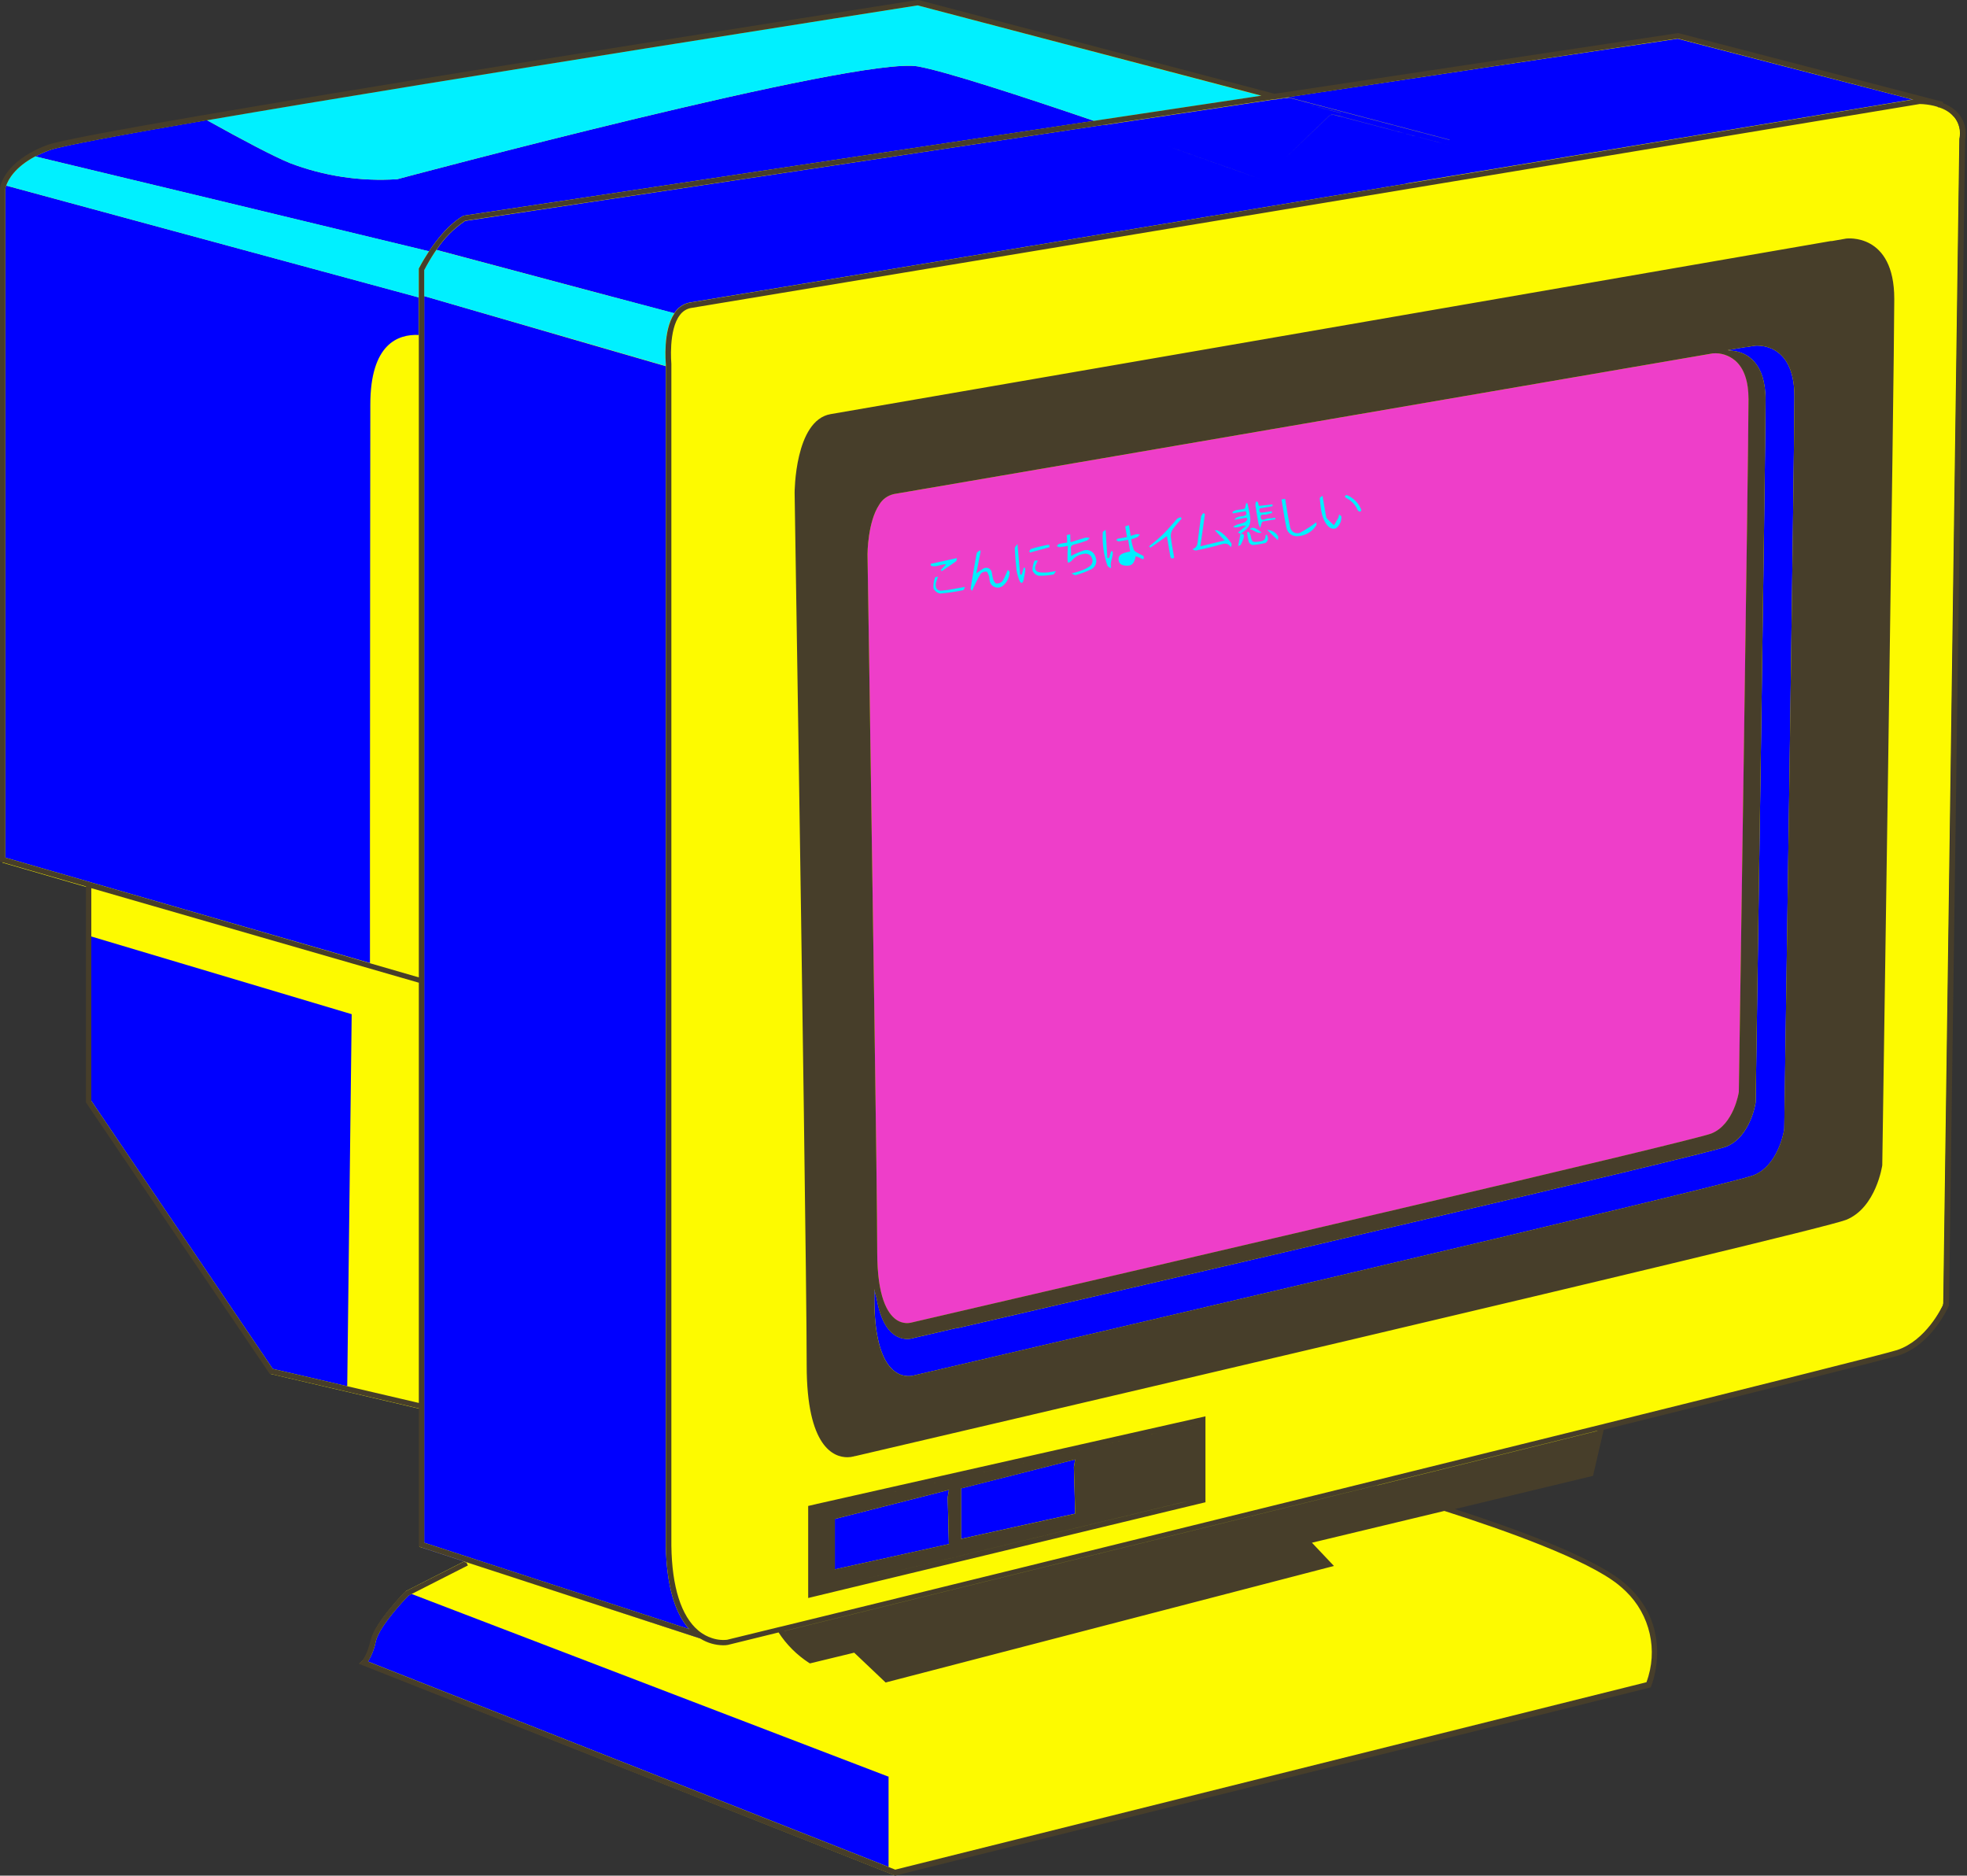 <?xml version="1.0" encoding="UTF-8" standalone="no"?><svg xmlns="http://www.w3.org/2000/svg" xmlns:xlink="http://www.w3.org/1999/xlink" fill="#000000" height="362.3" preserveAspectRatio="xMidYMid meet" version="1" viewBox="0.0 0.0 380.0 362.3" width="380" zoomAndPan="magnify"><rect x="0.0" y="0.0" width="380.0" height="362.3" fill="#333333" stroke="none"/><g id="change1_1"><path d="M378.52,26.82l-3.11,224.96c-0.01,0.03-0.03,0.07-0.05,0.1l0,0.15v0.09c-0.13,0.28-3.27,7.54-9.62,9.62 c-1.99,0.66-25.57,6.59-56.78,14.34l-2.07,8.9l-0.31,0.07l-26.26,6.34c11.64,3.77,26.22,9.12,32.15,13.88 c10.51,8.43,5.69,20.17,5.64,20.29l-0.1,0.24l-0.25,0.06l-145.1,36.3l-0.15-0.06L69.47,321.3l0.62-0.56c0,0,0.94-0.89,1.66-4 c0.8-3.42,6.36-9.1,6.59-9.34l0.13-0.09l11.18-5.7l-8.11-2.66l-0.52-0.17v-26.67l-28.71-6.71l-35.33-52.33v-41.65l-16.52-4.79V36.76 c0.02-0.26,0.57-5.18,9.07-8.35C17.75,25.3,170.47,1.44,176.96,0.4h0.1h0.1l68.52,18.07l77.58-11.7h0.1l51.01,13.27l-0.18,0.22 c1.16,0.41,2.19,1.1,3.02,2.01c0.02,0.03,0.04,0.06,0.06,0.09c0.09,0.08,0.18,0.16,0.26,0.25 C378.49,23.79,378.85,25.34,378.52,26.82z" fill="#fdfa00"/></g><g id="change2_1"><path d="M324.1,7.48l-75.31,11.28l-0.89,0.13l-1.58,0.24h0.18l1.57-0.19l0.88-0.13L280.05,27l-0.01,0.03l-31.03-8.16 L248.16,19l-0.09-0.02l-1.57,0.23h-0.12h-0.18l-32.6,4.9l-0.09-0.03L89.89,42.67l-0.17,0.09c-2.14,1.47-3.98,3.34-5.4,5.51 l24.5,6.53l5.28,1.41l16.16,4.31c0.64-1.06,1.7-1.81,2.91-2.07l138.47-22.96l0.06-0.06l97.68-16.2l0.11,0.03h0.15L324.1,7.48z M279.92,27.95l-0.02,0.02l0.01-0.02H279.92z M257.7,21.48l1.37,0.35l-0.04,0.01l-1.33-0.34l-5.2-1.36L257.7,21.48z M214.54,24.43 c-0.27-0.09-0.53-0.18-0.8-0.27l0.01,0C214.02,24.24,214.28,24.33,214.54,24.43z M243.9,34.73c0,0-7.07-2.54-16.67-5.9 c-0.5-0.18-1.04-0.37-1.56-0.55c0.52,0.18,1.06,0.37,1.57,0.55C236.78,32.17,243.83,34.69,243.9,34.73L243.9,34.73z M257.66,22.17 l-0.02-0.01l-0.81,0.18l-8.67,8.31l8.66-8.32l0,0l0.8-0.17l-0.48-0.12l0,0l-0.01,0l0.04-0.02l0.55,0.15l0.04-0.01l22.1,5.85h0 l-11.68-3.07L279.86,28l-22.16-5.82L257.66,22.17z M17.63,170.46l-0.52-0.16l-0.52-0.15l-15.56-4.49V36.48 c0.03-0.22,0.09-0.43,0.17-0.63l79.68,21.59v7.26c-3.96-0.17-9.34,1.69-9.34,13.48c0,7.98-0.07,44.81-0.07,84.35v2.39 c0,7.01,0,14.1,0,21.1L17.63,170.46z M90.58,301.9l44.73,14.54l0.19,0.11l-44.98-14.68l-0.36-0.12H90l-0.38-0.12l-8.14-2.67v-0.05 l8.2,2.69l0.38,0.12L90.58,301.9z M17.63,180.89l50.31,15.01l-0.86,71.86l-14.39-3.35l-35.06-51.78V180.89z M82.88,48.55 C60.02,43.03,27.27,35.12,6.8,30.22c0.86-0.45,1.75-0.84,2.67-1.18c2.07-0.8,13.95-3,30.48-5.84c6.99,3.9,13.02,7.07,16.06,8.3 c6.61,2.52,13.69,3.58,20.74,3.11c0,0,89.2-23.86,100.61-21.78c5.27,0.95,19.84,5.69,34.01,10.52L89.65,41.65l-0.16,0.05 C89.35,41.78,86.34,43.31,82.88,48.55z M128.63,298.25v0.4c0.15,7.48,1.67,12.86,4.54,16.05l-39.94-13.03l-0.97-0.32l-10.31-3.36 V57.19l28.75,8.36l17.93,5.19v226.81C128.63,297.79,128.63,298.02,128.63,298.25z M207.71,281.91l-0.25,1.45l0.23,8.16v0.86 l-22.03,4.87v-3.86v-5.89L207.71,281.91z M171.56,343.15h0.1v17.47L71.1,320.95c0.72-1.22,1.23-2.54,1.5-3.93 c0.69-2.98,5.69-8.18,6.29-8.81l0.63-0.32L171.56,343.15z M268.18,24.93l-10.53-2.76l-0.04-0.02L268.18,24.93z M346.66,76.57 c0,10.89-1.96,141.53-1.96,141.53s-0.99,6.93-5.89,8.91c-4.68,1.91-147.29,35.17-161,38.38l-0.23,0.05l-0.84,0.2 c-0.19,0.06-0.38,0.1-0.57,0.13c-1.78,0.27-7.26-0.1-7.26-14.99V249c0.12,0.62,0.27,1.2,0.43,1.75c0.01,0.03,0.01,0.06,0.02,0.08 c0.26,1.48,0.61,2.69,1.01,3.68c2.22,5.41,6.1,3.94,6.1,3.94l6.91-1.6l1.4-0.32H185c32.14-7.43,144.39-33.42,148.47-35.05 c4.75-1.9,5.7-8.54,5.7-8.54s1.91-125.29,1.91-135.72c0-0.44-0.02-0.85-0.04-1.25c-0.21-3.32-1.28-5.32-2.54-6.51 c-0.66-0.62-1.38-1.03-2.06-1.29l-0.15-0.05c-0.3-0.12-0.61-0.2-0.93-0.26c-0.44-0.09-0.89-0.14-1.34-0.16l-0.23-0.08l2.07-0.35 l1.34-0.23h0.21l1.47-0.25C338.88,66.79,346.66,65.68,346.66,76.57z M183.33,287.79l-0.25,1.46l0.12,4.36v0.4l0.11,4.25l-22.03,4.88 v-7.26v-2.48L183.33,287.79z" fill="#0000ff"/></g><g id="change3_1"><path d="M335.15,69.61c-1.19-0.99-2.73-1.48-4.27-1.35l-70.3,12.09l-47.97,8.24c-21.68,3.72-38.14,6.54-39.9,6.84 c-1.22,0.26-2.27,1.02-2.89,2.1c-2.19,3.3-2.24,9.35-2.24,9.52c0.01,0.45,0.15,9.05,0.34,21.78c0.5,34.91,1.54,100.86,1.54,113.06 c0,8.64,1.98,11.83,3.64,13.01c0.9,0.65,2.05,0.85,3.11,0.55l10.37-2.41l1.4-0.32l0.23-0.06c35.67-8.27,138.63-32.19,142.43-33.71 c4.35-1.74,5.3-7.96,5.3-8.03c0.01-1.17,1.87-123.63,1.87-133.8c0-3.46-0.85-5.93-2.53-7.41L335.15,69.61z" fill="#ee3ec9"/></g><g id="change4_1"><path d="M211.59,107.48c0.47,0.9,0.13,2.01-0.76,2.48c-0.01,0.01-0.02,0.01-0.04,0.02 c-0.97,0.46-1.98,0.84-3.02,1.13c-0.15,0-0.37-0.15-0.78-0.33c0.87-0.26,1.5-0.4,2.07-0.64c0.51-0.18,0.99-0.43,1.43-0.74 c0.53-0.35,0.73-1.03,0.46-1.61c-0.22-0.59-0.83-0.94-1.45-0.83c-1,0.13-1.91,0.64-2.54,1.42c-0.19,0.15-0.4,0.27-0.63,0.34 c-0.06-0.23-0.1-0.46-0.11-0.69c0-0.82,0-1.63,0.08-2.59c-0.52,0.11-1.05,0.19-1.58,0.25c-0.19,0-0.38-0.12-0.57-0.21 c0.15-0.13,0.27-0.36,0.44-0.4c0.52-0.12,1.05-0.21,1.58-0.28c0-0.51-0.06-0.95-0.09-1.46l0.68-0.12c0,0.47,0,0.9,0.06,1.52 c1.04-0.32,1.94-0.63,2.88-0.89c0.28-0.02,0.56,0,0.83,0.06c-0.2,0.18-0.35,0.44-0.58,0.52c-0.74,0.28-1.49,0.51-2.25,0.69 c-0.62,0.15-0.96,0.37-0.81,1.04c0.04,0.41,0.04,0.82,0,1.23c0.77-0.41,1.57-0.75,2.4-1.04c0.92-0.34,1.94,0.13,2.28,1.05 C211.58,107.43,211.59,107.45,211.59,107.48z M194.69,110.05c-0.28,0.77-0.63,1.52-1.04,2.23c-0.31,0.31-0.74,0.47-1.17,0.43 c-0.24,0-0.5-0.52-0.63-0.85c-0.1-0.41-0.18-0.82-0.24-1.23c-0.08-0.6-0.63-1.03-1.23-0.95c-0.19,0.02-0.36,0.09-0.51,0.21 c-0.43,0.27-0.85,0.56-1.26,0.87l0.84-4.24l-0.13-0.24c-0.23,0.2-0.6,0.36-0.64,0.6c-0.43,2.25-0.8,4.5-1.16,6.76 c0,0.2,0.21,0.43,0.25,0.5c0.6-1.2,1.04-2.3,1.71-3.34c0.29-0.29,0.69-0.43,1.1-0.38c0.19,0,0.35,0.54,0.48,0.86 c0.06,0.27,0.1,0.54,0.12,0.81c0.08,0.86,0.85,1.49,1.71,1.41c0.32-0.03,0.63-0.16,0.88-0.37c0.78-0.64,1.24-1.59,1.27-2.6 c0.05-0.11-0.22-0.3-0.35-0.46L194.69,110.05z M220.29,107.08c-0.43-0.28-1.04-0.46-1.23-0.85c-0.26-0.67-0.43-1.36-0.52-2.07 c0.4-0.11,0.79-0.24,1.17-0.4c0.21-0.1,0.33-0.34,0.5-0.52c-0.22-0.05-0.45-0.07-0.67-0.06c-0.37,0.09-0.74,0.21-1.1,0.34 c-0.12-0.71-0.23-1.34-0.34-2.07l-0.73,0.22c0.11,0.71,0.23,1.35,0.35,2.07c-0.61,0.1-1.17,0.19-1.72,0.3 c-0.13,0-0.24,0.19-0.36,0.28c0.16,0.09,0.31,0.26,0.46,0.25c0.57-0.06,1.13-0.18,1.84-0.3l0.39,2.27 c-1.66,0.28-2.27,0.69-2.24,1.52c0.03,0.83,0.59,1.14,1.32,1.2c1.23,0.1,1.7-0.33,2-1.85l1.45,0.64c0.39-0.75-0.25-0.76-0.58-0.98 L220.29,107.08z M234.72,102.47l1.87,1.92l-4.69,1.13c0.31-2.18,0.59-4.15,0.88-6.22l-0.32-0.21c-0.15,0.25-0.4,0.49-0.44,0.75 c-0.24,1.51-0.41,3.04-0.61,4.56c-0.08,0.67-0.1,1.38-1.04,1.65c0.19,0.19,0.46,0.29,0.73,0.28c1.62-0.36,3.25-0.71,4.83-1.18 c0.76-0.23,1.32-0.26,1.85,0.54c0.13-0.28,0.22-0.56,0.11-0.73c-1.02-1.56-2.59-2.82-3.19-2.49L234.72,102.47z M251.32,102.83 c-0.69,0.38-1.55,0.12-1.93-0.57c-0.07-0.13-0.12-0.26-0.15-0.41c-0.4-1.8-0.65-3.64-0.96-5.5l-0.71,0.12 c0.31,1.84,0.57,3.62,0.93,5.39c0.19,1.13,1.26,1.89,2.39,1.7c0.01,0,0.01,0,0.02,0c1.38-0.14,2.62-0.9,3.37-2.07 c0.12-0.17,0-0.49,0-0.6c-0.94,0.72-1.94,1.37-2.98,1.93L251.32,102.83z M228.29,100.2l-0.17-0.31c-0.26,0.07-0.51,0.18-0.73,0.33 c-0.92,1.04-1.77,2.07-2.73,3.01c-0.95,0.93-1.76,1.52-2.68,2.3c0.12,0.1,0.26,0.27,0.28,0.25c1.04-0.71,2.07-1.44,3.17-2.22 c0.22,1.26,0.43,2.49,0.63,3.72c0.07,0.43,0.16,0.8,0.78,0.45c-0.23-1.37-0.51-2.72-0.66-4.15c-0.01-0.51,0.14-1,0.43-1.42 c0.52-0.68,1.07-1.34,1.66-1.96L228.29,100.2z M241,97.23l-0.25-0.06c-0.08,0.32-0.16,0.63-0.26,1.04c-0.69,0.38-1.72,0.06-2.4,0.68 l0.07,0.28l2.48-0.43c0.37,0.69,0,0.81-0.46,0.93c-0.46,0.12-1.17,0-1.75,0.73l2.39-0.4l0.15,0.32c-0.47,1.04-1.89,0.62-2.74,1.48 c0.94,0.34,1.64-0.43,2.49-0.24l-1.57,1.29l0.52,0.29l0,0l0,0l0,0c2.23-1.66,2.21-2.08,1.32-5.91L241,97.23z M243.45,101.98 c0.09-0.3,0.18-0.6,0.27-0.9c0,0,0-0.09,0.2-0.34l2.47-0.43l-0.06-0.31c-0.44,0.09-0.9,0.14-1.35,0.15c-0.5,0-1.28,0.67-1.42-0.19 c-0.15-0.86,0.81-0.4,1.24-0.61c0.31-0.11,0.64-0.19,0.96-0.24l-0.07-0.37c-0.58,0.09-1.16,0.16-1.74,0.26s-0.75-0.13-0.6-0.79 l2.48-0.43v-0.35l-2.61,0.29c-0.08-0.28-0.16-0.53-0.24-0.79l-0.32-0.06c-0.08,0.23-0.13,0.48-0.13,0.73 c0.18,1.19,0.37,2.38,0.6,3.57c0.08,0.28,0.19,0.56,0.32,0.82L243.45,101.98z M258.69,99.39c-0.02,0.2-0.07,0.41-0.13,0.6 c-0.27,0.5-0.56,0.99-0.85,1.47c-0.46-0.43-0.93-0.85-1.37-1.31c-0.1-0.15-0.16-0.33-0.18-0.51c-0.22-1.2-0.41-2.42-0.66-3.88 c-0.22,0.19-0.56,0.35-0.54,0.49c0.2,1.67,0.22,3.39,1.18,4.85c0.45,0.68,1.04,1.23,1.96,0.94c0.69-0.53,1.08-1.37,1.04-2.24 c0.01-0.15-0.24-0.24-0.46-0.43L258.69,99.39z M197.77,109.67l-0.38,1.32h-0.31c-0.17-1.88-0.33-3.77-0.52-5.91 c-0.22,0.34-0.53,0.6-0.52,0.83c0.07,1.44,0.18,2.88,0.35,4.31c0.13,0.71,0.34,1.41,0.61,2.07c0.05,0.15,0.28,0.24,0.43,0.35 c0.12-0.14,0.21-0.3,0.28-0.48c0.13-0.59,0.25-1.18,0.33-1.77c0.02-0.24,0.02-0.48,0-0.73H197.77z M214.94,106.48h-0.29l-0.4,1.31 h-0.32c-0.11-1.77-0.22-3.54-0.34-5.46c-0.18,0.17-0.55,0.33-0.55,0.51c-0.12,2.17,0.18,4.34,0.89,6.4c0.07,0.2,0.35,0.32,0.54,0.48 l0.2-0.13c-0.35-1.07,0.5-2.06,0.27-3.1L214.94,106.48z M180.84,112.47c0.09-0.33,0.23-0.65,0.39-1.09 c-0.29,0.07-0.58,0.08-0.59,0.16c-0.25,0.66-0.36,1.37-0.32,2.07c0.24,0.55,0.73,0.94,1.32,1.04c1.49-0.13,2.97-0.34,4.43-0.65 c0.12,0,0.2-0.34,0.36-0.64c-1.64,0.28-2.99,0.6-4.36,0.71c-1.03,0.18-1.51-0.6-1.24-1.59L180.84,112.47z M182.78,109.02l-1.04,1.04 l0.2,0.27c0.93-0.64,1.88-1.28,2.8-1.94c0.11-0.08,0.07-0.37,0.11-0.59l-5.04,1.11v0.33c0.97,0.47,1.93-0.33,2.96-0.22 L182.78,109.02z M201.21,110.58c-1.13,0-1.51-0.61-1.04-1.65c0.08-0.18,0.18-0.35,0.34-0.66c-0.31,0-0.63,0-0.65,0.05 c-0.27,0.58-0.41,1.21-0.4,1.85c0.2,0.53,0.65,0.92,1.2,1.04c0.96,0.02,1.91-0.06,2.85-0.24c0.13,0,0.24-0.32,0.48-0.66 c-0.71,0.12-1.09,0.2-1.48,0.25c-0.43,0.04-0.86,0.05-1.29,0.03L201.21,110.58z M244.5,103.32c0,0.76-0.21,1.15-1.04,1.26 c-1.59,0.2-1.57,0.25-1.91-1.32c-0.09-0.21-0.21-0.39-0.36-0.56l-0.28,0.15c0.07,0.62,0.19,1.24,0.34,1.85 c0.14,0.3,0.41,0.51,0.73,0.58c0.83-0.06,1.66-0.19,2.47-0.4c0.23-0.06,0.46-0.46,0.51-0.73c0.05-0.27-0.12-0.56-0.2-0.84 L244.5,103.32z M260.24,95.61c-0.13,0-0.29,0.11-0.44,0.19c0.08,0.13,0.12,0.34,0.24,0.39c1.04,0.49,1.86,1.36,2.28,2.43 c0.12,0.13,0.29,0.2,0.47,0.2c0.09,0,0.18-0.24,0.21-0.3c-0.48-1.3-1.49-2.34-2.77-2.87L260.24,95.61z M202.67,105.2 c-1.16,0.2-2.3,0.47-3.42,0.81c-0.17,0-0.29,0.31-0.43,0.48l0.18,0.24l3.77-1.04L202.67,105.2z M244.79,102.36l2.07,1.98 c0-0.32,0.15-0.56,0.07-0.71C246.5,102.85,245.68,102.36,244.79,102.36z M239.69,105.24c0.25-0.44,0.45-0.9,0.58-1.39 c0.17-0.53-0.06-0.79-0.62-0.71c-0.15,0.74-0.29,1.48-0.46,2.3C239.28,105.41,239.6,105.39,239.69,105.24z M243.75,102.88 c-1.29-1.04-1.83-1.17-2.32-0.64C242.23,102.26,242.71,103.17,243.75,102.88z M217.73,107.87c-0.1-0.03-0.2-0.03-0.3,0h0.38 M82.88,48.53c-0.63,0.95-1.28,2.01-1.92,3.23l-0.06,0.1v5.6L1.2,35.85c0.38-1.12,1.64-3.54,5.6-5.64 C27.27,35.1,60.02,43.01,82.88,48.53z M177.28,1.04c-3.64,0.57-89.8,14.02-137.33,22.16c6.99,3.89,13.02,7.06,16.06,8.3 c6.61,2.52,13.69,3.58,20.74,3.11c0,0,89.2-23.86,100.61-21.78c5.27,0.95,19.84,5.69,34.01,10.52l32.28-4.85L177.28,1.04z M114.09,56.22l-5.29-1.41l-24.5-6.53c-0.11,0.18-0.24,0.34-0.36,0.52c-0.72,1.08-1.39,2.19-2,3.34v5.06l28.74,8.3l17.93,5.19v-0.39 c0-0.3-0.6-6.45,1.65-9.81L114.09,56.22z" fill="#00f0ff"/></g><g id="change5_1"><path d="M266.12,286.9c14.82-3.65,29.34-7.26,42.53-10.52l-1.76,7.82l-27.74,6.66h-0.13l-0.94,0.22l-0.9,0.22 l-120.45,28.94c-2.04-1.39-3.8-3.15-5.19-5.19c20.98-5.19,68.2-16.75,113.06-27.83l0.35-0.08l0.99-0.25L266.12,286.9z M365.95,57.74 c0,12.87-2.32,167.34-2.32,167.34s-1.16,8.19-6.97,10.54c-5.81,2.34-186.7,44.52-191.44,45.64h-0.1l-0.13,0.05 c-0.42,0.11-0.85,0.17-1.29,0.17c-2.6,0-7.86-1.91-7.86-17.77c0-13.35-0.93-77.48-1.62-122.64c-0.39-26.1-0.71-45.87-0.71-45.87 s0-14.03,6.97-15.21c2.88-0.49,37.21-6.42,76.35-13.19l115.54-20.01l1.33-0.23h0.22l2.75-0.48 C356.66,46.08,365.95,44.87,365.95,57.74z M167.91,128.82c0.5,34.91,1.54,100.86,1.54,113.06c0,8.64,1.98,11.83,3.64,13.01 c0.9,0.65,2.05,0.85,3.11,0.55l10.37-2.41l1.4-0.32l0.23-0.06c35.67-8.27,138.63-32.19,142.43-33.71c4.35-1.74,5.3-7.96,5.3-8.03 c0.01-1.17,1.87-123.63,1.87-133.8c0-3.46-0.85-5.93-2.53-7.41l-0.11-0.09c-1.19-0.99-2.73-1.48-4.27-1.35l-70.3,12.09l-47.97,8.24 c-21.68,3.72-38.14,6.54-39.9,6.84c-1.22,0.26-2.27,1.02-2.89,2.1c-2.19,3.3-2.24,9.35-2.24,9.52 C167.57,107.49,167.71,116.1,167.91,128.82z M346.66,76.57c0-10.89-7.78-9.78-7.78-9.78l-1.47,0.25h-0.21l-1.34,0.23l-2.07,0.35 l0.23,0.08c0.45,0.01,0.9,0.06,1.34,0.16c0.32,0.06,0.63,0.14,0.93,0.26l0.15,0.05c0.68,0.26,1.4,0.67,2.06,1.29 c1.27,1.19,2.33,3.19,2.54,6.51c0.03,0.4,0.04,0.81,0.04,1.25c0,10.43-1.91,135.72-1.91,135.72s-0.95,6.64-5.7,8.54 c-4.08,1.63-116.32,27.62-148.47,35.05h-0.23l-1.4,0.32l-6.91,1.6c0,0-3.88,1.48-6.1-3.94c-0.4-0.98-0.75-2.19-1.01-3.68 c-0.01-0.03-0.01-0.06-0.02-0.08c-0.16-0.55-0.3-1.13-0.43-1.75v1.78c0,14.88,5.48,15.26,7.26,14.99c0.19-0.03,0.38-0.08,0.57-0.13 l0.84-0.2l0.23-0.05c13.71-3.21,156.32-36.47,161-38.38c4.91-1.98,5.89-8.91,5.89-8.91S346.66,87.46,346.66,76.57z M231.09,289.58 l-2.58,0.59l-71.37,17.18v-15.63l74.68-16.83v14.52L231.09,289.58z M183.08,289.25l0.25-1.46l-22.04,5.61v2.48v7.26l22.03-4.88 l-0.11-4.25v-0.4L183.08,289.25z M207.47,283.36l0.25-1.45l-22.05,5.6v5.89v3.86l22.03-4.87v-0.86L207.47,283.36z M379.63,27 l-3.11,225.08v0.09c-0.13,0.29-3.28,7.5-9.65,9.63c-2.07,0.66-25.71,6.6-57.05,14.37l-2.07,8.91l-0.31,0.07l-26.38,6.34 c11.66,3.78,26.3,9.13,32.26,13.89c10.56,8.45,5.72,20.21,5.66,20.32l-0.1,0.24l-0.25,0.06l-145.7,36.3l-0.16-0.06L69.31,321.37 l0.62-0.56c0.01-0.01,0.95-0.9,1.67-4.01c0.8-3.41,6.38-9.1,6.62-9.34l0.13-0.09l11.22-5.7l0.38,0.12h0.15l0.07,0.15l0.22,0.44 l-10.87,5.52l-0.63,0.32c-0.59,0.62-5.59,5.83-6.29,8.81c-0.27,1.39-0.78,2.72-1.5,3.93l100.51,39.65l1.34,0.53l145.12-36.2 c2.29-6.13,0.72-13.04-4-17.58c-0.46-0.45-0.95-0.88-1.45-1.28c-6.04-4.84-21.75-10.46-33.59-14.23l-25.58,6.14l4.25,4.49 l-86.61,22.51l-6.07-5.76l-8.54,2.07l-0.19-0.1c-2.35-1.53-4.36-3.53-5.88-5.88l-9.8,2.41c-0.3,0.05-0.61,0.08-0.92,0.07 c-1.52-0.02-3.01-0.45-4.3-1.23l-0.19-0.11l-44.67-14.57l-0.52-0.18l0,0l-0.38-0.12l-8.2-2.69l-0.52-0.17v-26.68l-28.83-6.71 L16.6,212.94v-41.71L0,166.44V36.43c0-0.26,0.6-5.19,9.12-8.42C17.37,24.89,170.73,1.04,177.25,0h0.11h0.08l68.8,18.12L324.16,6.4 h0.09l51.22,13.31l-0.17,0.2c1.16,0.41,2.2,1.1,3.03,2.01C379.53,23.32,380.01,25.2,379.63,27z M377.55,22.6 c-0.81-0.87-1.83-1.51-2.97-1.86h-0.15l-0.13-0.11l-0.69-0.19c-0.9-0.21-1.81-0.33-2.73-0.35L270.27,36.78L133.44,59.5 c-0.83,0.17-1.57,0.64-2.07,1.32c-2.29,2.91-1.67,9.4-1.67,9.48v227.26c0,0.21,0,0.41,0,0.62v0.4c0.11,7.96,1.91,13.6,5.19,16.36 c0.26,0.22,0.53,0.42,0.81,0.6c0.39,0.25,0.8,0.47,1.23,0.65l0.15,0.05c1.07,0.45,2.23,0.62,3.38,0.5l9.49-2.32l0.53-0.13l0.53-0.12 c19.82-4.82,64.59-15.85,108.15-26.6l2.5-0.62c16.46-4.06,32.69-8.07,47.29-11.69l0.57-0.13l0.56-0.15 c31.06-7.7,54.48-13.56,56.43-14.21c5.56-1.85,8.6-8.13,8.98-8.96l3.11-224.96C378.89,25.33,378.51,23.78,377.55,22.6z M279.15,290.86l27.74-6.66l1.7-7.84c-13.18,3.26-27.7,6.87-42.53,10.52h-0.13l-0.99,0.25l-0.35,0.08 c-44.86,11.08-92.07,22.64-113.06,27.83c1.39,2.04,3.15,3.8,5.19,5.19l120.45-28.94l0.9-0.22l0.94-0.22L279.15,290.86z M17.63,212.63l35.06,51.78l14.39,3.35l13.83,3.23v-81.17l-63.27-18.26v9.34V212.63z M1.04,165.67l15.56,4.49l0.52,0.15l0.52,0.16 l53.84,15.59l9.43,2.73V51.86l0.06-0.1c0.64-1.21,1.29-2.27,1.92-3.23c3.5-5.22,6.46-6.75,6.61-6.82l0.16-0.05l121.74-18.33 l32.28-4.85L177.28,1.04c-3.64,0.59-89.8,14.04-137.33,22.2c-16.53,2.83-28.41,5.03-30.48,5.81c-0.91,0.33-1.8,0.72-2.67,1.16 c-3.96,2.11-5.22,4.52-5.6,5.64c-0.08,0.2-0.13,0.42-0.17,0.63V165.67z M133.18,314.7c-2.87-3.18-4.4-8.57-4.54-16.05v-0.4 c0-0.24,0-0.47,0-0.71V70.35c-0.03-0.3-0.6-6.45,1.65-9.81c0.64-1.06,1.7-1.81,2.91-2.07l0,0l138.44-22.97l97.85-16.25h0.15 L324.1,7.44l-75.31,11.35l-0.89,0.13l-1.58,0.24h-0.12l-32.68,4.92L89.89,42.63l-0.17,0.09c-2.14,1.47-3.98,3.34-5.4,5.51 c-0.11,0.18-0.24,0.34-0.36,0.52c-0.73,1.11-1.4,2.25-2.01,3.42v245.82l10.31,3.36l0.97,0.32L133.18,314.7z M336.02,69.03 c1.91,1.68,2.87,4.43,2.87,8.18c0,10.19-1.88,132.64-1.88,133.87c-0.04,0.35-1.04,6.94-5.94,8.9 c-3.97,1.6-109.31,26.06-143.86,34.06h-0.23l-1.41,0.33l-9.03,2.07c-0.42,0.13-0.85,0.19-1.29,0.19c-0.98,0-1.93-0.3-2.73-0.86 c-1.56-1.24-2.66-2.97-3.11-4.91c-0.16-0.55-0.3-1.13-0.43-1.75c-0.44-2.39-0.64-4.83-0.6-7.26c0-12.08-0.99-77.01-1.52-112.17 c-0.21-13.3-0.35-22.31-0.35-22.63l0,0c0-0.48,0.07-11.64,6.05-12.67l41.49-7.12l116.68-20.04c1.06-0.09,2.12,0.06,3.11,0.43 l0.23,0.08c0.36,0.15,0.71,0.33,1.04,0.53c0.25,0.16,0.5,0.34,0.73,0.53l0.11,0.09L336.02,69.03z M330.62,218.94 c4.35-1.74,5.3-7.96,5.3-8.03c0.01-1.17,1.87-123.63,1.87-133.8c0-3.44-0.85-5.93-2.52-7.41l0,0l-0.11-0.09 c-1.19-0.99-2.73-1.48-4.27-1.35l-70.3,12.09l-47.97,8.24c-21.68,3.72-38.14,6.54-39.9,6.84c-1.21,0.26-2.27,1.01-2.89,2.08 c-2.19,3.3-2.24,9.35-2.24,9.52c0.01,0.45,0.15,9.05,0.34,21.78c0.5,34.91,1.54,100.86,1.54,113.06c0,8.64,1.98,11.83,3.64,13.01 c0.9,0.65,2.05,0.85,3.11,0.55l10.37-2.41l1.4-0.32l0.23-0.06C223.86,244.37,326.82,220.45,330.62,218.94z M157.76,290.51 l75.12-16.93v16.6l-0.39,0.09l-76.36,18.4v-17.78l0,0l1.39-0.32L157.76,290.51z M231.82,274.89l-74.68,16.83v15.63l71.37-17.17 l2.58-0.62l0.73-0.18v-0.48V274.89z" fill="#473e2a"/></g></svg>